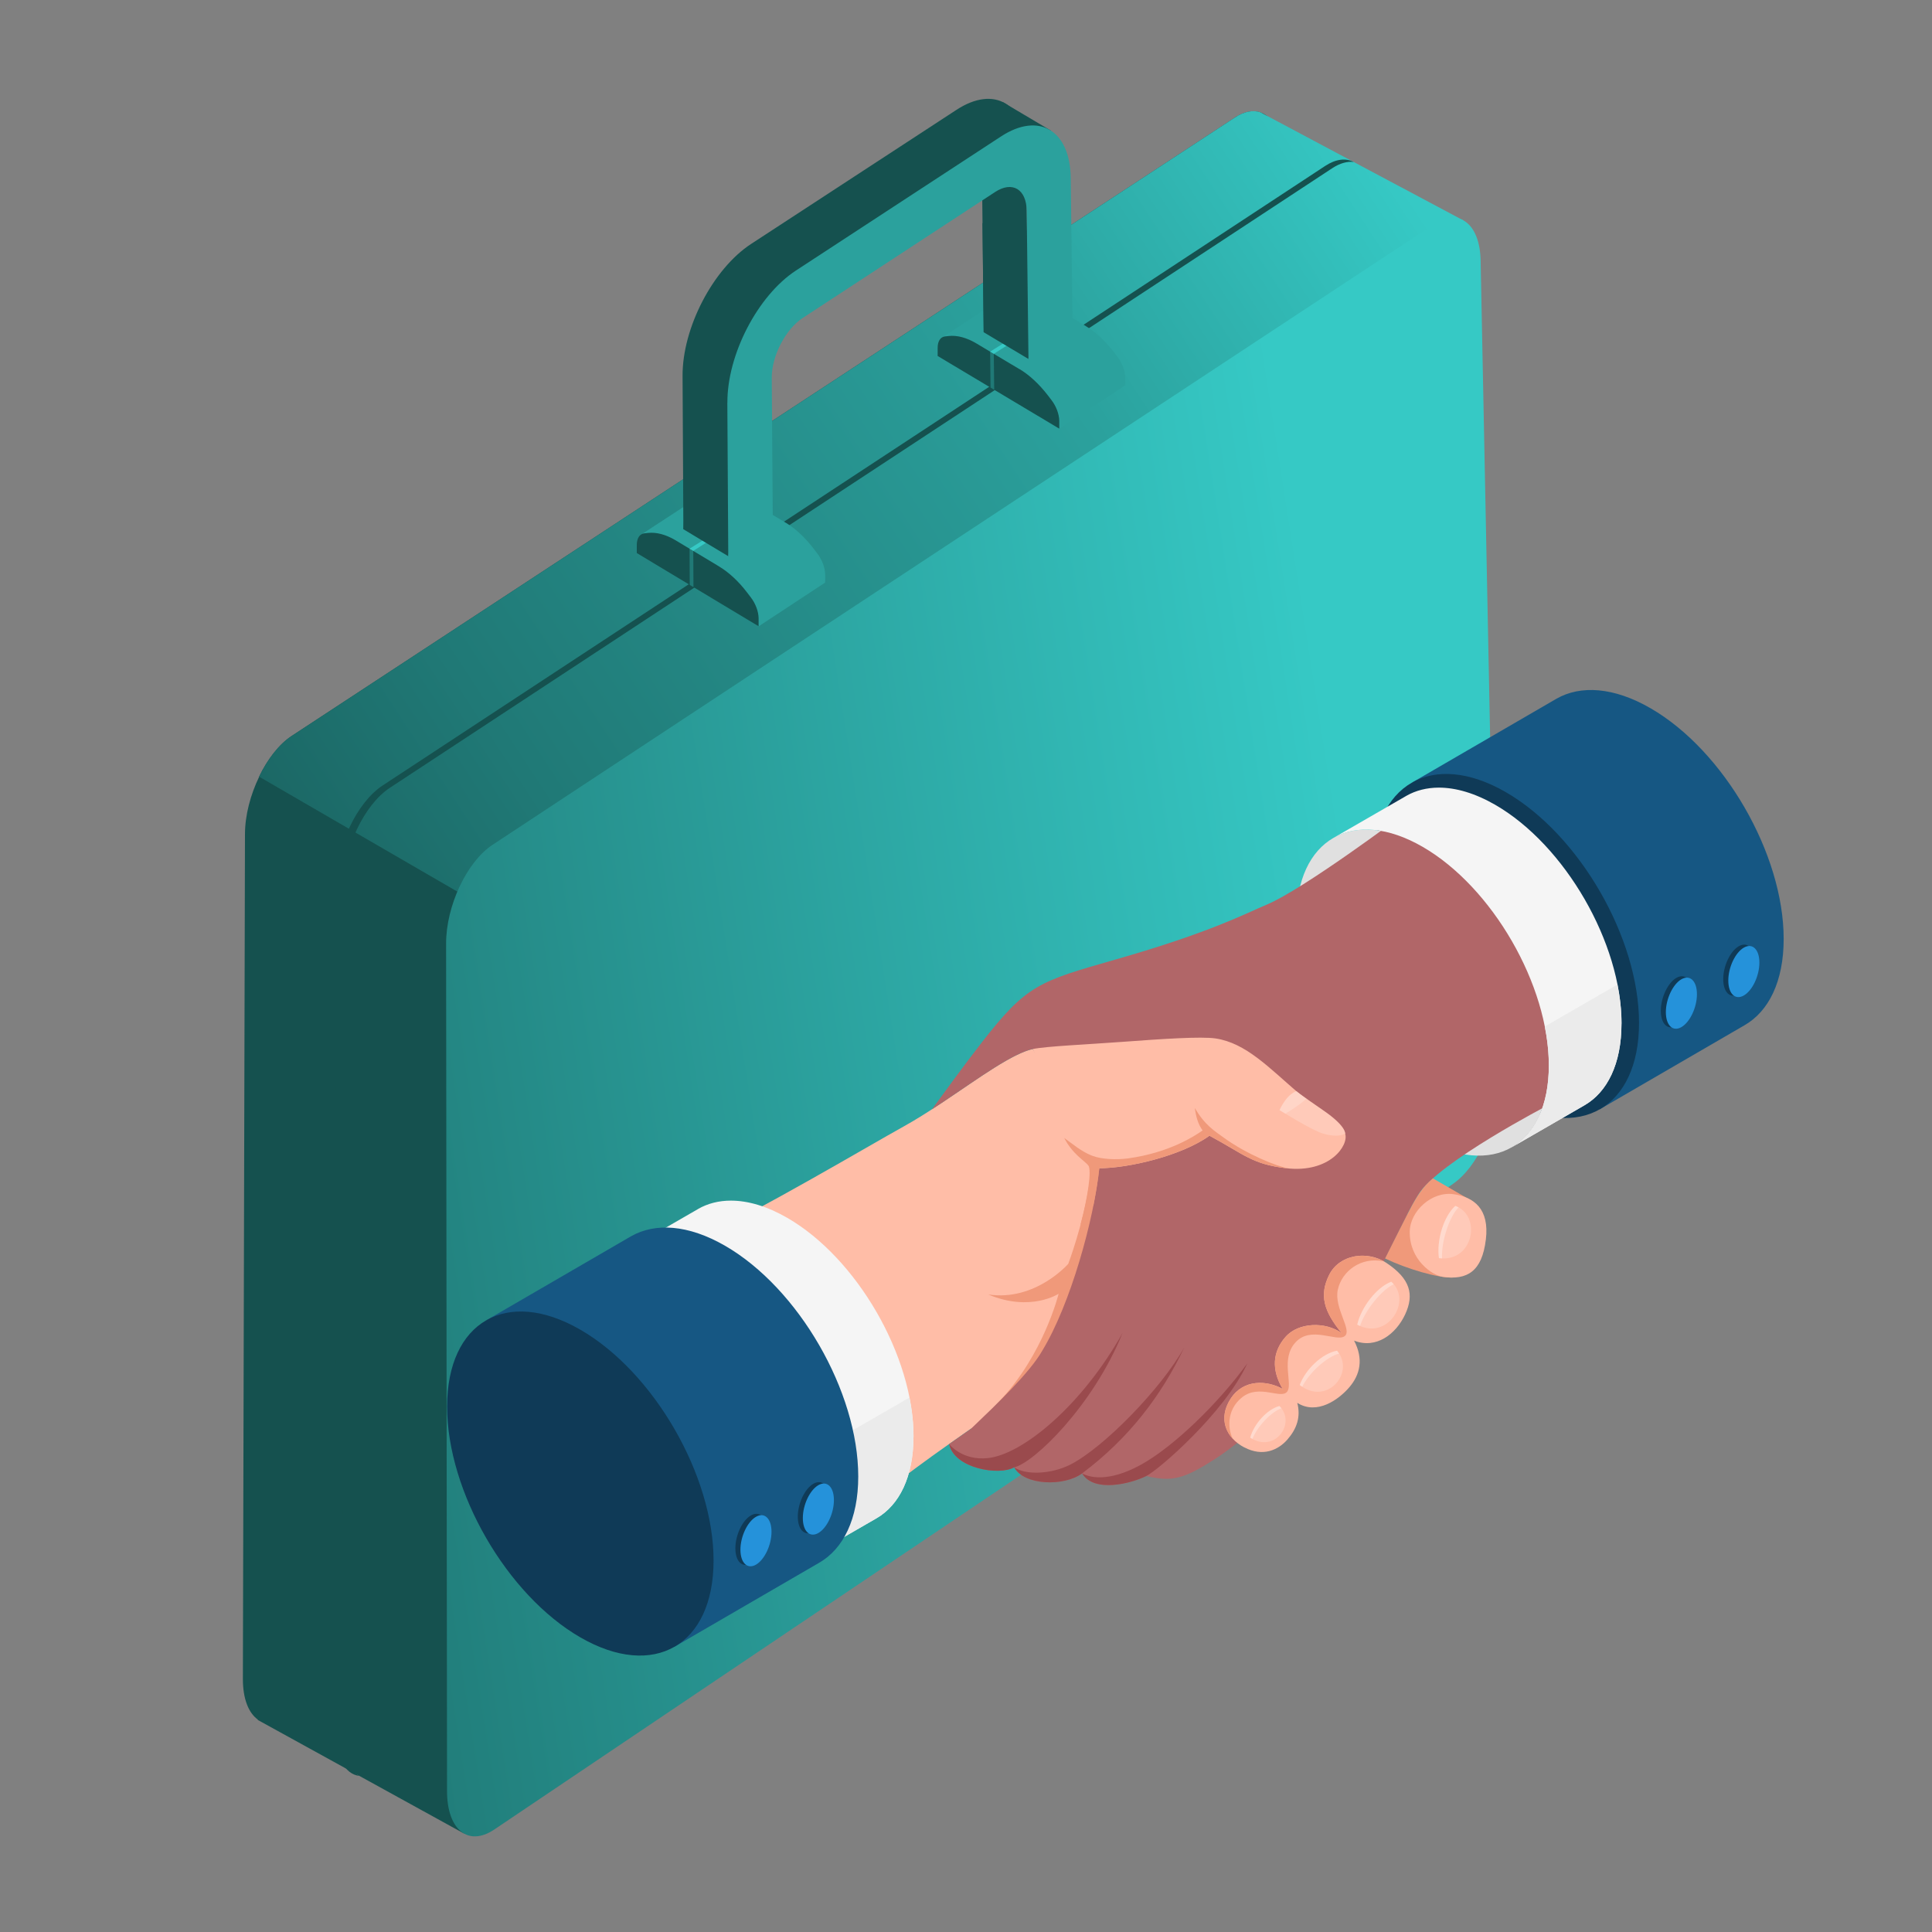 <svg width="150" height="150" viewBox="0 0 150 150" fill="none" xmlns="http://www.w3.org/2000/svg">
<rect x="0" y="0" width="150" height="150" fill="#808080" stroke="none"/>
<path d="M20.119 60.31V60.299C20.771 58.948 21.659 57.786 22.642 57.139L95.865 9.133C97.805 7.86 99.413 9.122 99.461 11.951L100.507 75.751C100.554 78.669 98.998 82.108 97.021 83.427L35.902 124.363L36.033 142.359L20.014 133.537V133.506C19.304 132.99 18.857 131.913 18.857 130.356L19.02 64.773C19.02 63.301 19.446 61.703 20.119 60.31Z" fill="#15514F"/>
<path d="M113.64 17.124L98.346 8.98L97.857 8.717C97.284 8.528 96.6 8.644 95.87 9.127L22.642 57.145C21.659 57.786 20.77 58.943 20.113 60.299L22.416 61.635L35.502 69.221L99.697 26.419L113.64 17.124Z" fill="url(#paint0_linear_32_10107)"/>
<path d="M112.773 91.945L38.383 142.039C36.359 143.406 34.708 142.07 34.708 139.058L34.635 73.249C34.635 70.331 36.244 66.908 38.236 65.594L111.348 17.398C113.283 16.12 114.897 17.387 114.955 20.221L116.232 84.237C116.29 87.165 114.744 90.614 112.773 91.939V91.945Z" fill="url(#paint1_linear_32_10107)"/>
<path d="M26.606 134.494L26.654 68.806C26.654 65.893 28.273 62.476 30.266 61.167L103.435 13.06C104.035 12.666 104.608 12.513 105.107 12.576C104.492 12.261 103.719 12.335 102.883 12.886L29.703 60.988C27.71 62.297 26.091 65.715 26.091 68.627L26.039 134.315C26.039 136.387 26.754 137.738 27.905 137.885C27.074 137.444 26.606 136.203 26.606 134.494Z" fill="#15514F"/>
<path d="M61.001 40.583L57.642 38.57C56.879 38.112 56.138 37.913 55.481 37.986L55.192 38.018C54.834 38.06 54.613 38.407 54.613 38.927V39.548L64.066 45.221V44.6C64.056 44.08 63.83 43.465 63.467 42.986L63.173 42.602C62.51 41.735 61.758 41.035 60.996 40.578L61.001 40.583Z" fill="#2BA19D"/>
<path d="M58.903 48.627L64.072 45.226L54.839 38.202L49.75 41.525L58.903 48.627Z" fill="#2BA19D"/>
<path d="M55.833 43.98L52.474 41.961C51.711 41.503 50.965 41.304 50.307 41.377L50.018 41.409C49.661 41.451 49.44 41.798 49.44 42.318V42.939L58.898 48.622V48.002C58.893 47.481 58.662 46.861 58.299 46.388L58.005 46.004C57.342 45.131 56.59 44.437 55.828 43.98H55.833Z" fill="#15514F"/>
<path d="M53.551 45.415L53.536 42.597L53.825 42.77L53.841 45.583L53.551 45.415Z" fill="#207976"/>
<path d="M53.536 42.602L58.83 39.285L59.077 39.432L53.825 42.77L53.536 42.602Z" fill="#36C9C5"/>
<path d="M84.287 25.305L80.938 23.307C80.181 22.855 79.434 22.655 78.782 22.729L78.493 22.76C78.136 22.802 77.92 23.144 77.925 23.659V24.274L87.368 29.91L87.358 29.295C87.352 28.78 87.121 28.165 86.758 27.697L86.464 27.319C85.796 26.456 85.049 25.762 84.287 25.31V25.305Z" fill="#2BA19D"/>
<path d="M82.242 33.286L87.368 29.91L78.146 22.934L73.099 26.23L82.242 33.286Z" fill="#2BA19D"/>
<path d="M79.166 28.67L75.812 26.667C75.055 26.214 74.308 26.015 73.656 26.088L73.367 26.12C73.01 26.162 72.794 26.504 72.799 27.024V27.639L82.242 33.281V32.66C82.226 32.14 82 31.53 81.632 31.057L81.338 30.673C80.67 29.811 79.923 29.117 79.161 28.659L79.166 28.67Z" fill="#15514F"/>
<path d="M76.906 30.089L76.874 27.297L77.158 27.471L77.189 30.263L76.906 30.089Z" fill="#207976"/>
<path d="M76.874 27.303L82.121 24.012L82.368 24.159L77.158 27.471L76.874 27.303Z" fill="#36C9C5"/>
<path d="M52.994 29.19L53.057 41.099L56.517 38.827L56.443 27.25C56.433 25.562 57.511 23.48 58.856 22.602L73.799 12.834C75.134 11.961 76.228 12.613 76.249 14.296L76.375 25.794L79.803 23.544L79.666 11.746C79.624 8.044 77.205 6.604 74.261 8.528L58.325 18.933C55.36 20.867 52.973 25.457 52.994 29.195V29.19Z" fill="#15514F"/>
<path d="M78.714 12.487L73.089 11.404L55.139 24.558L53.504 33.528L53.062 41.093L56.548 43.186L57.626 33.806L58.483 27.392L62.368 23.049C62.368 23.049 69.019 18.854 69.098 18.728C69.177 18.596 78.714 12.487 78.714 12.487Z" fill="#15514F"/>
<path d="M79.85 27.87L76.37 25.794L76.28 17.324L79.75 17.913L80.77 18.186L79.85 27.87Z" fill="#15514F"/>
<path d="M81.595 10.142L77.841 7.918C77.841 7.918 78.662 10.084 78.683 10.068C78.704 10.058 79.934 10.626 79.96 10.626L81.595 10.142Z" fill="#15514F"/>
<path d="M56.47 31.272L56.543 43.191L60.003 40.92L59.919 29.337C59.908 27.645 60.986 25.562 62.327 24.684L77.263 14.905C78.599 14.033 79.692 14.685 79.713 16.367L79.85 27.876L83.278 25.62L83.131 13.812C83.084 10.111 80.665 8.67 77.726 10.589L61.796 21.004C58.836 22.939 56.449 27.534 56.475 31.272H56.47Z" fill="#2BA19D"/>
<path d="M112.637 65.937L109.664 60.739L120.823 54.261C120.823 54.261 120.83 54.256 120.832 54.256L120.844 54.249C122.714 53.181 125.293 53.34 128.14 54.983C133.853 58.281 138.484 66.304 138.484 72.899C138.484 76.204 137.32 78.524 135.441 79.602L124.192 86.132L121.135 80.791C116.758 77.415 113.31 71.404 112.633 65.934L112.637 65.937Z" fill="#165783"/>
<path d="M116.91 61.502C122.623 64.799 127.254 72.823 127.254 79.418C127.254 86.015 122.623 88.688 116.91 85.391C111.197 82.093 106.567 74.07 106.567 67.475C106.567 60.877 111.197 58.204 116.91 61.502Z" fill="#0F3A57"/>
<path d="M128.946 78.476C128.946 79.501 129.485 80.021 130.153 79.637C130.82 79.253 131.359 78.109 131.359 77.084C131.359 76.058 130.82 75.538 130.153 75.922C129.488 76.306 128.946 77.451 128.946 78.476Z" fill="#0F3A57"/>
<path d="M133.791 76.02C133.791 77.045 134.33 77.565 134.997 77.181C135.665 76.797 136.204 75.653 136.204 74.628C136.204 73.602 135.665 73.083 134.997 73.466C134.332 73.85 133.791 74.995 133.791 76.02Z" fill="#0F3A57"/>
<path d="M129.337 78.583C129.337 79.609 129.876 80.128 130.544 79.745C131.209 79.361 131.75 78.216 131.75 77.191C131.75 76.166 131.212 75.646 130.544 76.03C129.879 76.414 129.337 77.558 129.337 78.583Z" fill="#2592DA"/>
<path d="M134.185 76.127C134.185 77.153 134.723 77.672 135.391 77.289C136.059 76.905 136.598 75.76 136.598 74.735C136.598 73.71 136.059 73.19 135.391 73.574C134.726 73.958 134.185 75.102 134.185 76.127Z" fill="#2592DA"/>
<path d="M110.449 65.746C115.861 68.872 120.251 76.473 120.251 82.725C120.251 88.977 115.861 91.511 110.449 88.385C105.036 85.26 100.646 77.658 100.646 71.406C100.646 65.155 105.036 62.623 110.449 65.746Z" fill="#E0E0E0"/>
<path d="M53.164 96.79C59.709 93.574 67.23 89.086 70.201 87.436C73.818 85.429 77.986 81.912 80.186 81.445L85.348 90.698L104.621 95.941L75.384 110.925L73.686 112.114C70.031 114.682 67.189 116.95 63.398 119.988L53.16 96.79H53.164Z" fill="#FFBDA7"/>
<path d="M76.743 100.51C80.012 101.883 82.191 100.448 82.191 100.448C82.191 100.448 81.025 105.219 77.54 108.843C76.583 109.837 76.986 109.933 78.071 109.551L88.608 104.151L90.808 94.158L85.353 90.698C85.284 91.158 84.564 91.962 84.564 91.962C84.094 95.071 82.94 98.123 82.94 98.123C82.94 98.123 80.41 101.042 76.746 100.507L76.743 100.51Z" fill="#F0997A"/>
<path d="M120.16 85.825C120.16 85.825 111.724 90.21 110.148 92.699C108.572 95.188 104.74 104.098 102.83 106.008C100.92 107.918 96.574 111.845 94.325 113.283C91.97 114.787 91.044 115.088 88.994 114.599C87.833 115.183 84.929 115.927 84.015 114.394C82.604 115.434 79.49 115.336 78.744 113.924C77.58 114.587 74.089 114.029 73.691 112.117L75.389 110.927C77.408 109.001 79.962 106.561 80.921 104.868C83.128 101.232 84.929 94.69 85.351 90.701L80.189 81.447C80.057 81.476 79.919 81.514 79.774 81.564C79.707 81.588 79.638 81.612 79.569 81.638C77.757 82.329 75.041 84.392 72.356 86.13C73.391 84.714 74.75 82.837 76.197 80.972C79.716 76.44 80.658 76.199 86.626 74.492C93.999 72.384 96.695 70.927 98.353 70.233C101.216 69.034 108.856 63.304 108.856 63.304L120.16 85.825Z" fill="#B16668"/>
<path d="M119.997 85.899C123.648 84.345 124.382 77.854 121.635 71.401C118.889 64.947 113.704 60.975 110.053 62.528C106.402 64.082 105.668 70.573 108.414 77.026C111.161 83.48 116.346 87.452 119.997 85.899Z" fill="#B16668"/>
<path d="M87.149 103.502C84.016 109.094 79.43 112.904 76.715 113.204C74.688 113.428 73.689 112.114 73.689 112.114C74.09 114.027 77.58 114.587 78.741 113.922C80.253 113.593 84.862 109.156 87.149 103.502Z" fill="#9A4A4D"/>
<path d="M91.946 104.613C90.136 107.854 85.651 112.42 83.097 113.712C81.607 114.465 79.633 114.544 78.744 113.922C79.49 115.331 82.606 115.431 84.018 114.392C87.647 111.666 90.169 108.362 91.948 104.613H91.946Z" fill="#9A4A4D"/>
<path d="M96.836 105.86C94.581 108.967 91.116 112.327 88.563 113.731C86.007 115.135 84.516 114.678 84.016 114.394C84.929 115.927 87.831 115.181 88.994 114.599C89.888 114.172 95.06 109.728 96.839 105.86H96.836Z" fill="#9A4A4D"/>
<path d="M62.89 120.25C66.541 118.696 67.275 112.205 64.529 105.752C61.782 99.298 56.597 95.326 52.946 96.879C49.295 98.433 48.562 104.924 51.308 111.377C54.054 117.831 59.239 121.803 62.89 120.25Z" fill="#F0997A"/>
<path d="M96.61 112.379C95.158 111.616 94.55 110.128 95.551 108.59C96.552 107.055 98.374 107.16 99.59 107.839C98.696 106.34 98.803 104.945 99.805 103.8C100.806 102.656 102.914 102.594 104.166 103.5C102.771 101.797 102.416 100.548 103.2 98.974C103.987 97.403 106.142 97.057 107.63 98.044C109.507 99.289 109.809 100.51 109.097 102.048C108.381 103.583 106.846 104.763 105.129 104.084C105.88 105.515 105.594 106.728 104.771 107.694C103.949 108.66 102.258 109.887 100.72 108.917C101.006 110.021 100.673 110.939 99.957 111.762C99.242 112.584 98.047 113.13 96.61 112.374V112.379Z" fill="#FFBDA7"/>
<path d="M112.776 99.189C111.622 99.227 109.204 98.509 107.537 97.708C107.537 97.708 109.356 94.065 109.666 93.519C109.979 92.973 110.396 92.191 111.25 91.487L114.211 93.2L112.776 99.189Z" fill="#F0997A"/>
<path d="M115.36 96.24C115.062 98.722 113.91 99.403 112.024 99.134C111.173 99.013 109.423 97.794 109.452 95.629C109.473 94.029 111.156 92.484 112.84 92.715C114.461 92.939 115.646 93.879 115.362 96.237L115.36 96.24Z" fill="#FFBDA7"/>
<path opacity="0.2" d="M105.375 102.844C105.687 101.485 106.877 99.947 108.016 99.511C109.688 100.968 107.745 104.132 105.375 102.844Z" fill="white"/>
<path opacity="0.3" d="M108.212 99.711C108.152 99.642 108.088 99.573 108.016 99.511C106.877 99.947 105.687 101.487 105.375 102.844C105.448 102.885 105.52 102.918 105.591 102.951C106.002 101.692 107.301 100.116 108.212 99.711Z" fill="white"/>
<path opacity="0.2" d="M111.719 97.684C111.524 96.304 112.082 94.442 112.99 93.626C115.072 94.387 114.394 98.035 111.719 97.684Z" fill="white"/>
<path opacity="0.3" d="M113.245 93.741C113.164 93.698 113.081 93.657 112.99 93.624C112.082 94.439 111.524 96.304 111.719 97.682C111.803 97.694 111.881 97.699 111.96 97.703C111.891 96.38 112.539 94.444 113.243 93.741H113.245Z" fill="white"/>
<path opacity="0.2" d="M100.911 107.532C101.361 106.306 102.668 105.071 103.808 104.868C105.243 106.557 103.035 109.186 100.911 107.532Z" fill="white"/>
<path opacity="0.3" d="M103.972 105.095C103.922 105.019 103.87 104.942 103.808 104.868C102.668 105.069 101.361 106.304 100.911 107.532C100.975 107.582 101.042 107.629 101.106 107.672C101.64 106.557 103.057 105.31 103.972 105.095Z" fill="white"/>
<path opacity="0.2" d="M97.065 111.616C97.363 110.548 98.386 109.411 99.337 109.163C100.668 110.493 98.977 112.873 97.065 111.616Z" fill="white"/>
<path opacity="0.3" d="M99.492 109.344C99.445 109.282 99.394 109.222 99.337 109.163C98.386 109.411 97.363 110.546 97.065 111.616C97.125 111.654 97.182 111.69 97.241 111.721C97.616 110.741 98.732 109.587 99.492 109.344Z" fill="white"/>
<path d="M107.423 97.925C105.947 97.095 103.949 97.475 103.198 98.977C102.411 100.548 102.768 101.8 104.163 103.502C102.911 102.596 100.804 102.658 99.802 103.803C98.801 104.947 98.694 106.34 99.588 107.842C98.372 107.162 96.55 107.055 95.549 108.593C94.785 109.763 94.96 110.906 95.725 111.721C95.372 111.094 95.136 109.513 96.447 108.478C97.764 107.441 99.435 108.65 99.926 108.059C100.415 107.467 99.387 105.515 100.587 104.215C101.786 102.916 103.722 104.191 104.383 103.75C105.043 103.309 103.55 101.571 103.868 100.126C104.185 98.683 105.675 97.558 107.418 97.928L107.423 97.925Z" fill="#F0997A"/>
<path d="M104.435 88.011C104.165 87.239 103.135 86.857 100.794 84.847C98.526 82.901 96.729 80.972 94.371 80.624C93.257 80.46 90.262 80.658 87.148 80.889C84.483 81.087 81.204 81.23 80.189 81.447C81.402 84.621 83.419 87.749 85.351 90.701C87.618 90.701 91.743 89.733 93.903 88.176C96.571 89.604 97.182 90.386 99.864 90.701C103.264 91.101 104.745 88.903 104.435 88.013V88.011Z" fill="#FFBDA7"/>
<path d="M99.342 86.187C99.342 86.187 101.853 87.761 102.719 88.011C103.975 88.376 104.438 88.011 104.438 88.011C104.438 88.011 104.526 87.436 102.75 86.218C100.973 84.997 100.654 84.725 100.654 84.725C100.654 84.725 99.981 84.849 99.342 86.189V86.187Z" fill="#FFBDA7"/>
<path opacity="0.2" d="M99.342 86.187C99.342 86.187 101.853 87.761 102.719 88.011C103.975 88.376 104.438 88.011 104.438 88.011C104.438 88.011 104.526 87.436 102.75 86.218C100.973 84.997 100.654 84.725 100.654 84.725C100.654 84.725 99.981 84.849 99.342 86.189V86.187Z" fill="white"/>
<path opacity="0.2" d="M99.793 86.466C100.768 85.882 101.221 85.5 101.424 85.295C100.797 84.849 100.651 84.723 100.651 84.723C100.651 84.723 99.979 84.847 99.34 86.187C99.34 86.187 99.519 86.299 99.793 86.466Z" fill="white"/>
<path d="M100.043 90.715C99.986 90.715 99.924 90.708 99.864 90.701C97.182 90.386 96.569 89.601 93.901 88.176C91.741 89.733 87.616 90.701 85.348 90.701C85.258 91.559 85.1 92.537 84.893 93.576L83.884 95.107C84.454 92.98 84.771 90.844 84.497 90.486C84.225 90.128 83.276 89.621 82.626 88.35C83.312 88.843 83.932 89.375 84.709 89.697C84.76 89.718 84.81 89.737 84.864 89.754C85.494 89.988 86.615 90.069 87.575 89.938C90.804 89.499 92.788 88.176 93.369 87.768C93.002 87.26 92.85 86.662 92.766 86.02C93.527 87.348 94.314 87.82 95.015 88.328C96.8 89.623 99.123 90.558 100.043 90.713V90.715Z" fill="#F0997A"/>
<path d="M125.892 79.468C125.892 82.599 124.79 84.797 123.009 85.82L117.354 89.086C119.144 88.068 120.251 85.865 120.251 82.725C120.251 76.473 115.863 68.872 110.451 65.746C107.778 64.203 105.353 64.039 103.586 65.023L109.159 61.807C109.159 61.807 109.163 61.802 109.168 61.8L109.18 61.793C109.919 61.371 110.775 61.151 111.717 61.151C113.033 61.151 114.521 61.581 116.095 62.489C121.507 65.615 125.897 73.214 125.897 79.468H125.892Z" fill="#F5F5F5"/>
<path d="M125.892 79.468C125.892 82.599 124.79 84.797 123.009 85.82L117.354 89.086C119.144 88.068 120.25 85.865 120.25 82.725C120.25 81.74 120.141 80.725 119.938 79.697L125.577 76.44C125.782 77.467 125.892 78.483 125.892 79.468Z" fill="#EBEBEB"/>
<path d="M55.48 97.811C60.892 100.937 65.282 108.538 65.282 114.79C65.282 121.041 60.892 123.574 55.48 120.45C50.067 117.324 45.678 109.723 45.678 103.471C45.678 97.219 50.067 94.687 55.48 97.811Z" fill="#E0E0E0"/>
<path d="M70.923 111.533C70.923 114.663 69.822 116.862 68.041 117.885L62.385 121.151C64.176 120.133 65.282 117.93 65.282 114.79C65.282 108.538 60.895 100.937 55.482 97.811C52.809 96.268 50.385 96.103 48.618 97.088L54.19 93.872C54.19 93.872 54.195 93.867 54.199 93.865L54.211 93.858C54.95 93.436 55.806 93.216 56.748 93.216C58.065 93.216 59.552 93.645 61.126 94.554C66.538 97.68 70.928 105.279 70.928 111.533H70.923Z" fill="#F5F5F5"/>
<path d="M70.923 111.533C70.923 114.663 69.822 116.862 68.04 117.885L62.385 121.151C64.175 120.133 65.282 117.93 65.282 114.79C65.282 113.805 65.172 112.789 64.969 111.762L70.608 108.505C70.813 109.532 70.923 110.548 70.923 111.533Z" fill="#EBEBEB"/>
<path d="M40.787 107.672L37.814 102.474L48.973 95.996C48.973 95.996 48.98 95.991 48.982 95.991L48.994 95.984C50.866 94.916 53.443 95.076 56.29 96.719C62.003 100.016 66.634 108.04 66.634 114.635C66.634 117.939 65.47 120.259 63.591 121.337L52.342 127.868L49.285 122.527C44.907 119.151 41.46 113.14 40.782 107.67L40.787 107.672Z" fill="#165783"/>
<path d="M45.058 103.237C50.771 106.535 55.401 114.558 55.401 121.153C55.401 127.751 50.771 130.424 45.058 127.126C39.345 123.829 34.714 115.805 34.714 109.21C34.714 102.613 39.345 99.94 45.058 103.237Z" fill="#0F3A57"/>
<path d="M57.094 120.212C57.094 121.237 57.633 121.757 58.3 121.373C58.965 120.989 59.507 119.844 59.507 118.819C59.507 117.794 58.968 117.274 58.3 117.658C57.635 118.042 57.094 119.186 57.094 120.212Z" fill="#0F3A57"/>
<path d="M61.941 117.753C61.941 118.779 62.48 119.298 63.148 118.915C63.816 118.531 64.354 117.386 64.354 116.361C64.354 115.336 63.816 114.816 63.148 115.2C62.483 115.584 61.941 116.728 61.941 117.753Z" fill="#0F3A57"/>
<path d="M57.487 120.319C57.487 121.344 58.026 121.864 58.694 121.48C59.359 121.096 59.9 119.952 59.9 118.927C59.9 117.901 59.361 117.381 58.694 117.765C58.029 118.149 57.487 119.294 57.487 120.319Z" fill="#2592DA"/>
<path d="M62.332 117.861C62.332 118.886 62.871 119.406 63.538 119.022C64.204 118.638 64.745 117.493 64.745 116.468C64.745 115.443 64.206 114.923 63.538 115.307C62.873 115.691 62.332 116.835 62.332 117.861Z" fill="#2592DA"/>
<defs>
<linearGradient id="paint0_linear_32_10107" x1="107.334" y1="11.881" x2="-13.305" y2="90.953" gradientUnits="userSpaceOnUse">
<stop stop-color="#36C9C5"/>
<stop offset="0.21" stop-color="#2BA19D"/>
<stop offset="0.57" stop-color="#207976"/>
<stop offset="0.85" stop-color="#15514F"/>
<stop offset="1" stop-color="#15514F"/>
</linearGradient>
<linearGradient id="paint1_linear_32_10107" x1="105.965" y1="74.876" x2="-45.349" y2="98.496" gradientUnits="userSpaceOnUse">
<stop stop-color="#36C9C5"/>
<stop offset="0.56" stop-color="#207976"/>
<stop offset="1" stop-color="#2BA19D"/>
</linearGradient>
</defs>
</svg>
